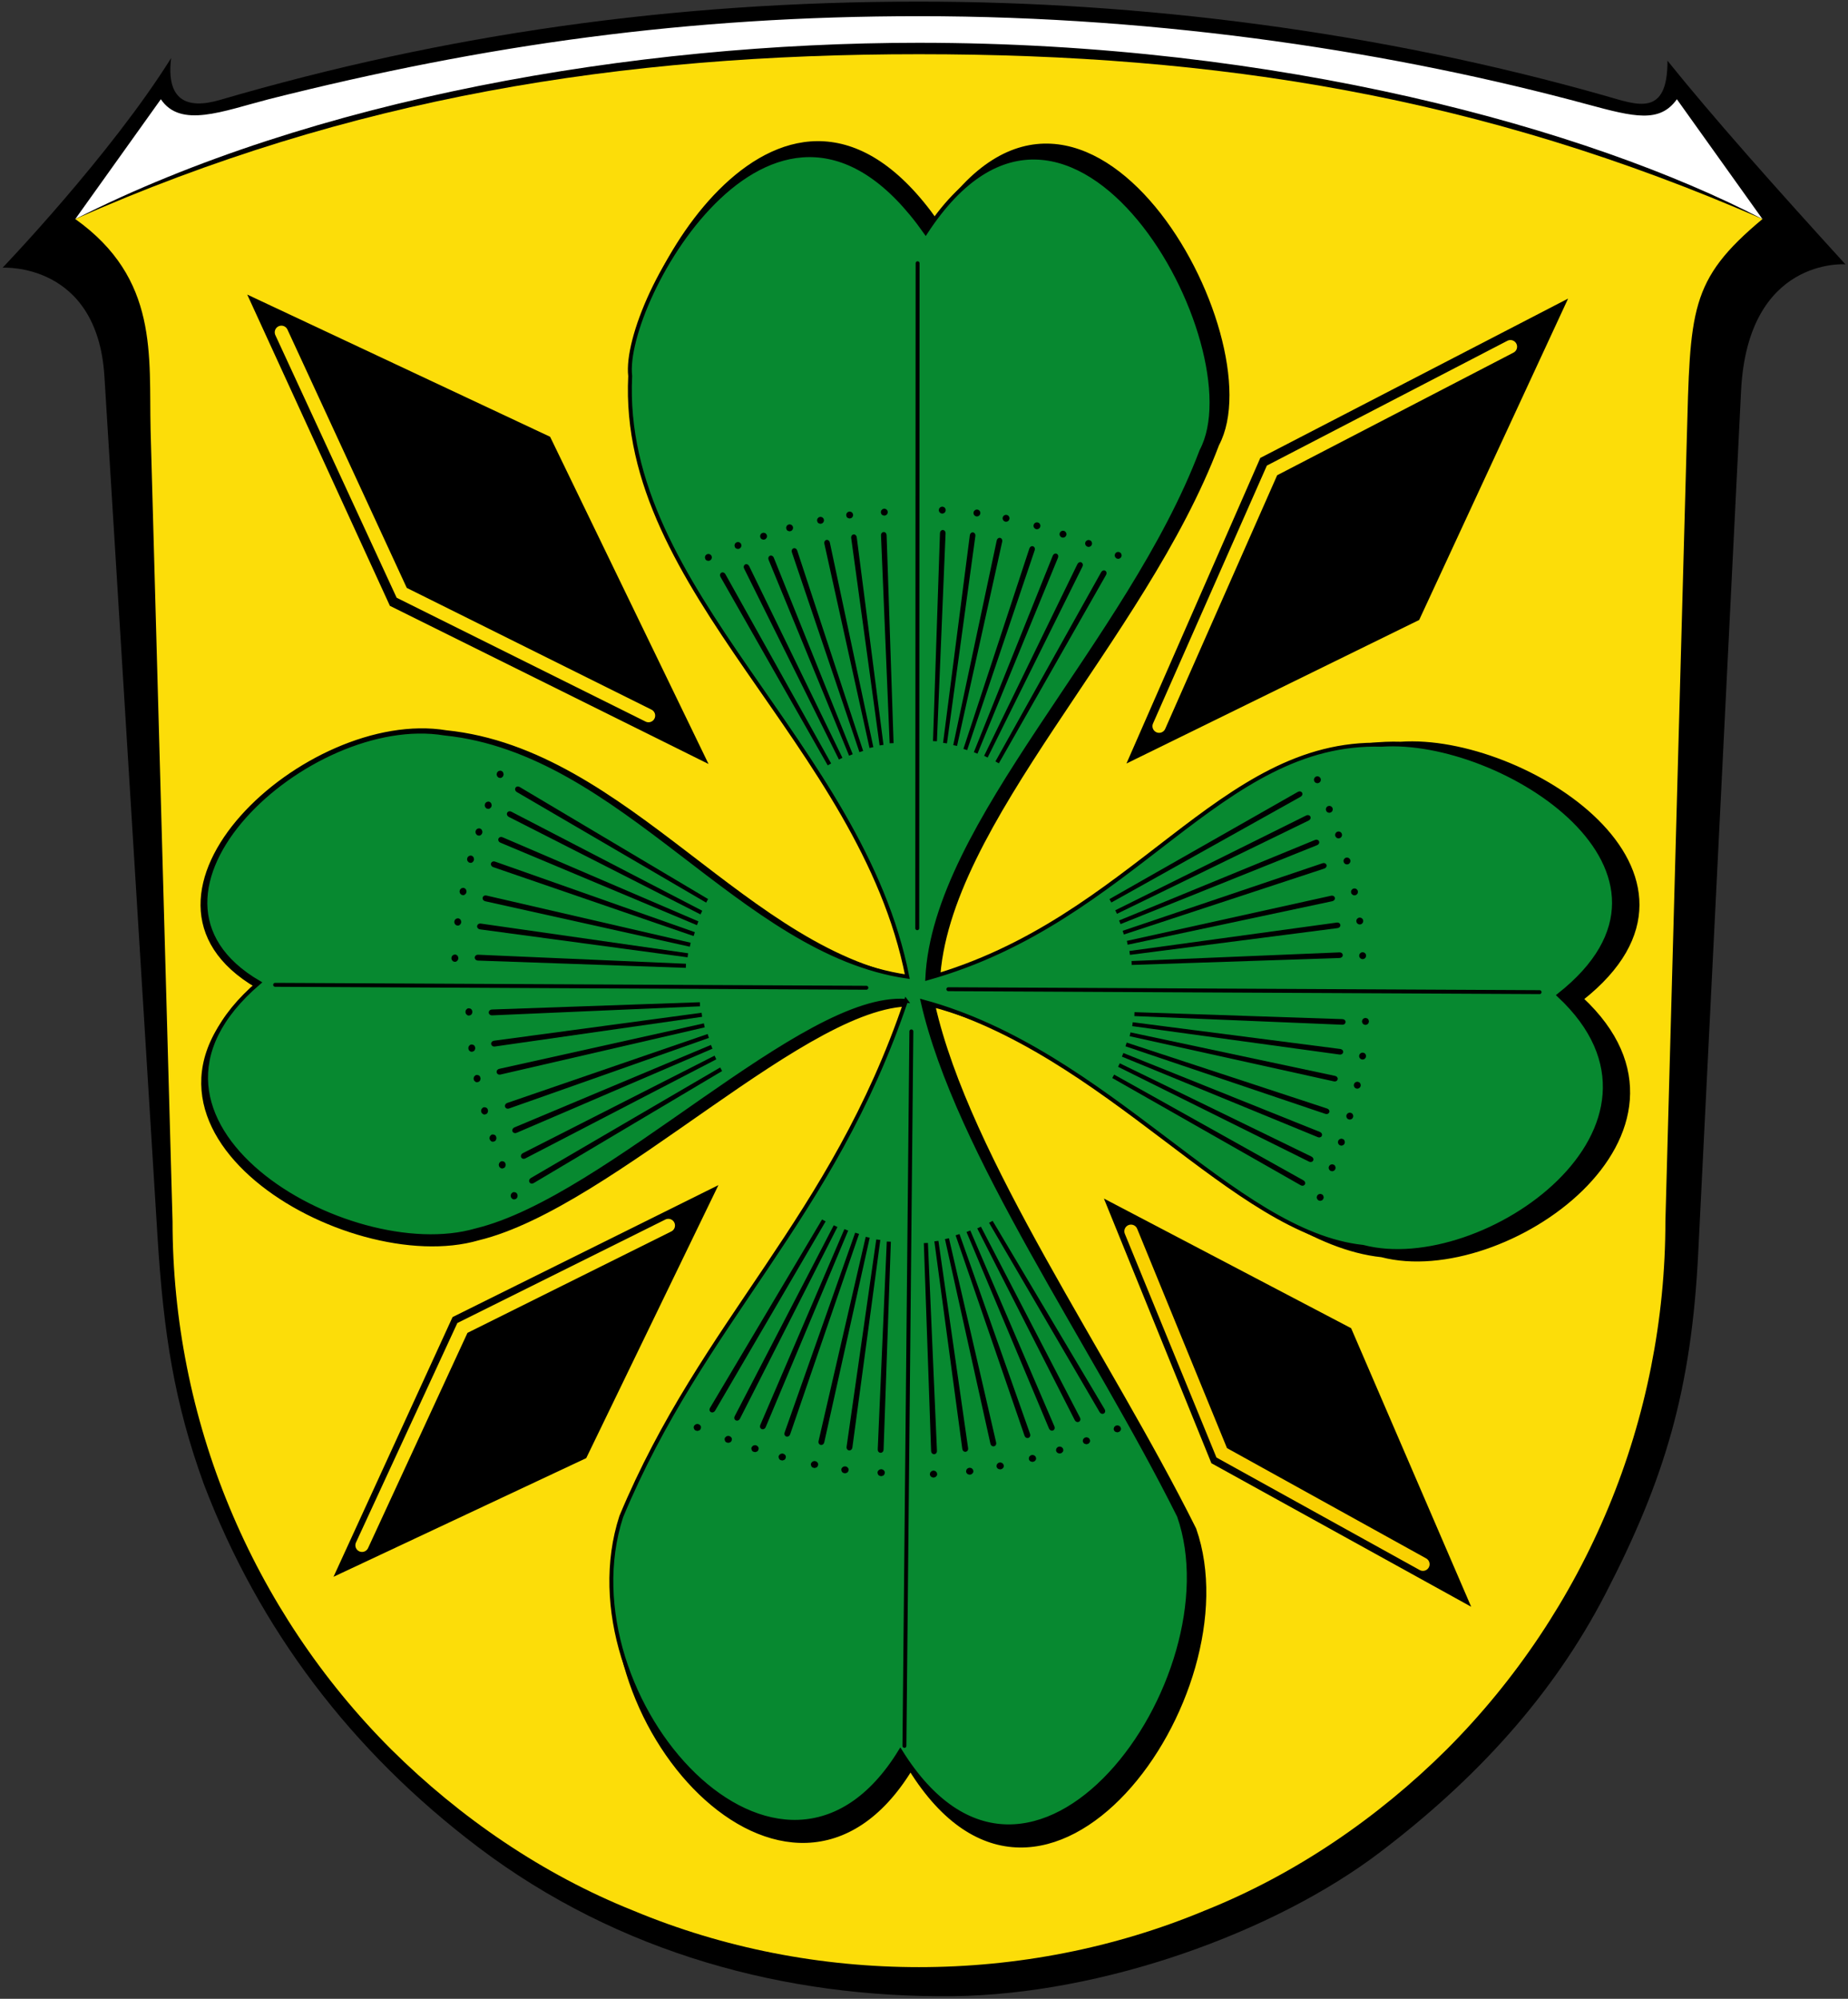 <?xml version="1.0" encoding="UTF-8" standalone="no"?>
<svg
   version="1.1"
   viewBox="0 0 1080 1168"
   id="svg8"
   sodipodi:docname="Wappen_Niederdieten.svg"
   inkscape:version="1.1.1 (3bf5ae0d25, 2021-09-20)"
   xmlns:inkscape="http://www.inkscape.org/namespaces/inkscape"
   xmlns:sodipodi="http://sodipodi.sourceforge.net/DTD/sodipodi-0.dtd"
   xmlns:xlink="http://www.w3.org/1999/xlink"
   xmlns="http://www.w3.org/2000/svg"
   xmlns:svg="http://www.w3.org/2000/svg">
  <rect x="0" y="0" width="1080" height="1168" fill="#333333" stroke="none"/>
  <defs
     id="defs12">
    <linearGradient
       id="linearGradient3980">
      <stop
         id="stop3982"
         style="stop-color:#f9d100;stop-opacity:1"
         offset="0" />
      <stop
         id="stop3988"
         style="stop-color:#f9d100;stop-opacity:1"
         offset="0.5" />
      <stop
         id="stop3984"
         style="stop-color:#f9d100;stop-opacity:0"
         offset="1" />
    </linearGradient>
    <linearGradient
       id="linearGradient3770">
      <stop
         id="stop3772"
         style="stop-color:#ffffff;stop-opacity:1"
         offset="0" />
      <stop
         id="stop3780"
         style="stop-color:#ffffff;stop-opacity:1"
         offset="0.502" />
      <stop
         id="stop3774"
         style="stop-color:#ffffff;stop-opacity:0"
         offset="1" />
    </linearGradient>
    <linearGradient
       id="linearGradient5353">
      <stop
         id="stop5355"
         style="stop-color:#f9d100;stop-opacity:1"
         offset="0" />
      <stop
         id="stop5357"
         style="stop-color:#f9d100;stop-opacity:0"
         offset="1" />
    </linearGradient>
    <radialGradient
       cx="-941.504"
       cy="516.538"
       r="209.292"
       fx="-941.504"
       fy="516.538"
       id="radialGradient5359"
       xlink:href="#linearGradient5353"
       gradientUnits="userSpaceOnUse"
       gradientTransform="matrix(0.42,-8.891,9.917,0.464,-4258.93,-7979.38)" />
    <radialGradient
       cx="-941.504"
       cy="516.538"
       r="209.292"
       fx="-941.504"
       fy="516.538"
       id="radialGradient2893"
       xlink:href="#linearGradient5353"
       gradientUnits="userSpaceOnUse"
       gradientTransform="matrix(0.462,-9.462,10.927,0.494,-4923.85,-8781.59)" />
    <radialGradient
       cx="-941.504"
       cy="516.538"
       r="209.292"
       fx="-941.504"
       fy="516.538"
       id="radialGradient3442"
       xlink:href="#linearGradient5353"
       gradientUnits="userSpaceOnUse"
       gradientTransform="matrix(0.374,-7.595,8.848,0.397,-3880.78,-7030.1)" />
    <radialGradient
       cx="-941.504"
       cy="516.538"
       r="209.292"
       fx="-941.504"
       fy="516.538"
       id="radialGradient2822"
       xlink:href="#linearGradient5353"
       gradientUnits="userSpaceOnUse"
       gradientTransform="matrix(0.371,-7.595,8.771,0.397,-4730.55,-7040.28)" />
    <radialGradient
       cx="-941.504"
       cy="516.538"
       r="209.292"
       fx="-941.504"
       fy="516.538"
       id="radialGradient2820"
       xlink:href="#linearGradient5353"
       gradientUnits="userSpaceOnUse"
       gradientTransform="matrix(0.42,-8.891,9.917,0.464,-4258.93,-7979.38)" />
    <linearGradient
       id="linearGradient2814">
      <stop
         id="stop2816"
         style="stop-color:#ffffff;stop-opacity:1"
         offset="0" />
      <stop
         id="stop2818"
         style="stop-color:#f9d100;stop-opacity:0"
         offset="1" />
    </linearGradient>
    <linearGradient
       id="linearGradient3448">
      <stop
         id="stop3450"
         style="stop-color:#f9d100;stop-opacity:0"
         offset="0" />
      <stop
         id="stop3452"
         style="stop-color:#f9d100;stop-opacity:0"
         offset="1" />
    </linearGradient>
    <radialGradient
       cx="-941.504"
       cy="516.538"
       r="209.292"
       fx="-941.504"
       fy="516.538"
       id="radialGradient3022"
       xlink:href="#linearGradient5353"
       gradientUnits="userSpaceOnUse"
       gradientTransform="matrix(0.374,-7.595,8.848,0.397,-3880.78,-7030.1)" />
    <radialGradient
       cx="-941.504"
       cy="516.538"
       r="209.292"
       fx="-941.504"
       fy="516.538"
       id="radialGradient3977"
       xlink:href="#linearGradient5353"
       gradientUnits="userSpaceOnUse"
       gradientTransform="matrix(0.376,-7.704,8.896,0.402,-3870.8,-7107.54)" />
    <radialGradient
       cx="263.015"
       cy="254.599"
       r="203.22"
       fx="263.015"
       fy="254.599"
       id="radialGradient3778"
       xlink:href="#linearGradient3770"
       gradientUnits="userSpaceOnUse"
       gradientTransform="matrix(1.552,1.804,-1.391,1.197,379.733,-487.208)" />
    <linearGradient
       x1="-645.17"
       y1="187.54"
       x2="-343.188"
       y2="141.644"
       id="linearGradient4044"
       xlink:href="#linearGradient3980"
       gradientUnits="userSpaceOnUse"
       gradientTransform="translate(-220.872,-28.685)" />
    <clipPath
       id="clipPath2438">
      <path
         d="M -0.138,841.445 L 595.138,841.445 L 595.138,-0.445 L -0.138,-0.445 L -0.138,841.445 z"
         id="path2440" />
    </clipPath>
    <clipPath
       id="clipPath2444">
      <path
         d="M 0.03,841.95 L 595.29,841.95 L 595.29,0.03 L 0.03,0.03 L 0.03,841.95 z"
         id="path2446" />
    </clipPath>
    <clipPath
       id="clipPath3474">
      <path
         d="M -0.138,841.445 L 595.138,841.445 L 595.138,-0.445 L -0.138,-0.445 L -0.138,841.445 z"
         id="path3476" />
    </clipPath>
    <clipPath
       id="clipPath3480">
      <path
         d="M 0.03,841.95 L 595.29,841.95 L 595.29,0.03 L 0.03,0.03 L 0.03,841.95 z"
         id="path3482" />
    </clipPath>
    <style
       type="text/css"
       id="style13" />
    <clipPath
       id="clippath">
      <path
         d="M 360,4140 C 360,5929.403 1810.597,7380 3600,7380 C 5389.403,7380 6840,5929.403 6840,4140 L 6840,270 L 360,270 L 360,4140 z"
         id="path11" />
    </clipPath>
    <path
       id="B"
       d="M134.41 285.663c12.742 8.653 24.726 31.478 24.373 44.048" />
    <path
       id="C"
       d="M325.107 288.329c-12.742 8.653-24.726 31.478-24.373 44.048" />
  </defs>
  <sodipodi:namedview
     id="namedview10"
     pagecolor="#ffffff"
     bordercolor="#666666"
     borderopacity="1.0"
     inkscape:pageshadow="2"
     inkscape:pageopacity="0.0"
     inkscape:pagecheckerboard="0"
     showgrid="false"
     inkscape:zoom="0.71232876"
     inkscape:cx="378.33654"
     inkscape:cy="548.20193"
     inkscape:window-width="1920"
     inkscape:window-height="1017"
     inkscape:window-x="-8"
     inkscape:window-y="-8"
     inkscape:window-maximized="1"
     inkscape:current-layer="g644" />
  <path
     d="m974.5 35.47c26.21 32.62 62.79 73.78 104 119 0 0-57.1-4.47-61 74l-25 503c-3.97 81.4-19.86 133.3-54.19 199.8-30.81 59.7-76 108.7-131.8 151.1-61.52 46.8-162.4 83.23-250 84.11-96.99.97-194.6-24.74-277-87.03-74-56-128.1-127.2-160.5-212.5-17-47-23.42-87-27-145l-30.98-502c-4.13-66.98-59.52-63.51-59.52-63.51s62.99-65.68 98.5-122.5c-3 24.52 9 30.17 28.5 24.47 131.5-38.47 264.5-57.47 408.5-57.47 129 0 268 17.21 401 55 18.55 5.27 36.65 13 36.49-20.53z"
     id="path2" />
  <path
     d="m94 58c11.51 17.09 36 7 63 0 126.9-32 245-48.54 380-48.54 144 0 280 21.54 390.9 51.58 27.26 7.385 42.1 10.96 52.1-3.04l50 70c-102-53-283-103-493-103-167-.02-355 33-493 103z"
     fill="#fff"
     id="path4" />
  <path
     d="m88 251 12.84 462.8c0 57.09 11.32 114.2 33.26 167 21.84 52.69 54.09 101.1 94.56 141.5 40.37 40.07 88.75 73.12 141.4 94.16 52.79 22.04 109.9 33.05 167 33.05s114.2-11.02 167-33.05c52.69-21.03 101.1-54.09 141.4-94.16 40.47-40.47 72.72-88.85 94.56-141.5 21.94-52.79 33.26-109.9 33.26-167l12.47-456c2.1-76.85 1.25-93.85 44.25-129.8-164.2-71.71-318.4-96.32-493-96.32s-332.8 25.37-493 96.32c49 34.95 42.96 79.76 44 123z"
     fill="#fff"
     id="path6"
     style="fill:#fcdd09" />
  <style
     id="style182"><![CDATA[.B{stroke:#1b1a1c}.C{stroke-width:1.75}.D{stroke-linecap:round}.E{fill:none}.F{fill-rule:evenodd}.G{stroke-width:2}.H{fill:#1b1a1c}.I{fill:#d8201f}]]></style>
  <g
     id="g800"
     transform="matrix(2.413,0,0,2.413,-20.306,-2.886)">
    <path
       d="m 230.32,244.485 c -18.249,53.983 -50.007,78.731 -70.241,127.211 -14.609,44.928 39.624,105.659 68.853,57.861 32.319,52.09 82.825,-17.792 68.736,-58.014 -21.111,-42.318 -54.766,-89.545 -63.24,-126.918 45.814,12.353 76.522,57.152 108.639,60.55 29.678,7.761 83.048,-29.779 48.332,-62.077 38.525,-30.291 -14.005,-63.865 -43.741,-61.793 -40.058,-1.173 -60.965,43.356 -112.082,57.627 1.8,-38.329 49.784,-82.849 67.632,-130.119 C 316.931,83.075 271.138,-0.189 235.18,54.941 198.511,2.783 160.117,72.131 162.278,90.35 c -2.661,53.139 57.008,90.618 68.37,148.157 -41.173,-5.934 -70.042,-55.485 -114.194,-59.98 -33.587,-5.54 -82.858,39.826 -45.765,61.464 -40.047,34.164 21.892,70.33 53.556,61.099 32.712,-7.915 80.678,-58.507 106.075,-56.604 z"
       fill-rule="evenodd"
       stroke="#000000"
       stroke-width="0.967"
       id="path356" />
    <g
       transform="matrix(0.949,0,0,0.949,1007.811,47.964)"
       id="g644">
      <path
         d="m -821.888,206.123 c -18.878,55.842 -51.729,81.443 -72.66,131.592 -15.112,46.475 40.989,109.298 71.224,59.854 33.432,53.884 85.677,-18.405 71.103,-60.012 -21.838,-43.776 -56.652,-92.629 -65.418,-131.289 47.392,12.778 79.158,59.12 112.38,62.635 30.7,8.028 85.908,-30.804 49.996,-64.215 39.851,-31.335 -14.487,-66.064 -45.247,-63.921 -41.438,-1.213 -63.065,44.849 -115.942,59.612 1.862,-39.649 51.498,-85.703 69.961,-134.6 14.197,-26.623 -33.172,-112.755 -70.369,-55.726 -37.932,-53.955 -77.648,17.782 -75.412,36.629 -2.752,54.969 58.971,93.739 70.725,153.259 -42.591,-6.139 -72.454,-57.396 -118.127,-62.046 -34.744,-5.731 -85.712,41.197 -47.342,63.581 -41.426,35.341 22.646,72.752 55.401,63.203 33.838,-8.188 83.456,-60.521 109.728,-58.553 z"
         fill="#00a43f"
         fill-rule="evenodd"
         stroke="#000000"
         id="path358"
         style="fill:#078930" />
      <path
         d="m -966.963,352.058 29.737,-64.87 66.379,-32.945 -33.02,68.191 z"
         fill-rule="evenodd"
         stroke="#000000"
         id="path360" />
      <path
         d="m -960.712,345.052 25.618,-55.461 52.556,-26.146"
         fill="none"
         stroke="#f9d100"
         stroke-linecap="round"
         stroke-width="3.4"
         id="path362"
         style="fill:none;stroke:#fcdd09;stroke-opacity:1" />
      <g
         transform="matrix(0.999,0.044,0.044,-0.999,-382.743,628.812)"
         id="g368">
        <path
           d="m -403.625,353.761 29.737,-64.87 66.379,-32.945 -33.02,68.191 z"
           fill-rule="evenodd"
           stroke="#000000"
           id="path364" />
        <path
           d="m -397.374,346.755 25.618,-55.461 52.556,-26.146"
           fill="none"
           stroke="#f9d100"
           stroke-linecap="round"
           stroke-width="3.4"
           id="path366" />
      </g>
      <path
         d="m -988.781,27.126 35.642,77.75 79.559,39.486 -39.576,-81.731 z"
         fill-rule="evenodd"
         stroke="#000000"
         stroke-width="1.199"
         id="path370" />
      <path
         d="m -981.289,35.522 30.704,66.473 62.991,31.337"
         fill="none"
         stroke="#f9d100"
         stroke-linecap="round"
         stroke-width="3.4"
         id="path372"
         style="fill:none;stroke:#fcdd09;stroke-opacity:1" />
      <path
         d="m -764.446,144.332 33.436,-76.333 76.853,-39.783 -37.203,80.276 z"
         fill-rule="evenodd"
         stroke="#000000"
         stroke-width="1.168"
         id="path374" />
      <path
         d="m -757.286,136.028 28.812,-65.266 60.847,-31.57"
         fill="none"
         stroke="#f9d100"
         stroke-linecap="round"
         stroke-width="3.4"
         id="path376"
         style="stroke:#fcdd09;stroke-opacity:1" />
      <g
         stroke="#000000"
         id="g642">
        <path
           d="m -811.079,203.15 150.892,0.747"
           fill="none"
           stroke-linecap="round"
           stroke-linejoin="round"
           stroke-miterlimit="3.4"
           id="path378" />
        <path
           d="m -982.886,202.03 150.892,0.747"
           fill="none"
           stroke-linecap="round"
           stroke-linejoin="round"
           stroke-miterlimit="3.4"
           id="path380" />
        <path
           d="m -818.922,17.897 -0.091,169.688"
           fill="none"
           stroke-linecap="round"
           stroke-linejoin="round"
           stroke-miterlimit="3.4"
           id="path382" />
        <path
           d="m -822.284,396.247 1.77,-182.334"
           fill="none"
           stroke-linecap="round"
           stroke-linejoin="round"
           stroke-miterlimit="3.4"
           id="path384" />
        <g
           transform="translate(-495.102,-64.353)"
           id="g416">
          <g
             fill-rule="evenodd"
             id="g400">
            <path
               d="m -317.186,151.18 c 0.033,-0.464 -0.41,-0.526 -0.429,-0.013 l -1.777,53.039 z"
               id="path386" />
            <path
               d="m -309.576,151.807 c 0.073,-0.46 -0.363,-0.559 -0.426,-0.05 l -6.821,52.944 z"
               id="path388" />
            <path
               d="m -302.723,153.215 c 0.108,-0.453 -0.318,-0.586 -0.421,-0.083 l -11.097,52.185 z"
               id="path390" />
            <path
               d="m -294.422,155.352 c 0.155,-0.439 -0.255,-0.616 -0.41,-0.127 l -16.821,51.109 z"
               id="path392" />
            <path
               d="m -276.17,161.548 c 0.235,-0.402 -0.134,-0.653 -0.379,-0.202 l -26.974,48.272 z"
               id="path394" />
            <path
               d="m -288.471,157.242 c 0.183,-0.428 -0.215,-0.631 -0.401,-0.153 l -20.132,50.123 z"
               id="path396" />
            <path
               d="m -282.21,159.452 c 0.215,-0.413 -0.167,-0.646 -0.389,-0.182 l -23.794,48.891 z"
               id="path398" />
          </g>
          <path
             d="m -317.133,145.248 c 6.1e-4,0.141 -0.074,0.272 -0.197,0.343 -0.122,0.071 -0.273,0.071 -0.395,0 -0.122,-0.071 -0.197,-0.202 -0.197,-0.343 -6.1e-4,-0.141 0.074,-0.272 0.197,-0.343 0.122,-0.071 0.273,-0.071 0.395,0 0.122,0.071 0.197,0.202 0.197,0.343 z"
             opacity="0.99"
             stroke-linecap="round"
             stroke-linejoin="round"
             stroke-miterlimit="3.4"
             id="path402" />
          <path
             d="m -317.133,145.248 c 6.1e-4,0.141 -0.074,0.272 -0.197,0.343 -0.122,0.071 -0.273,0.071 -0.395,0 -0.122,-0.071 -0.197,-0.202 -0.197,-0.343 -6.1e-4,-0.141 0.074,-0.272 0.197,-0.343 0.122,-0.071 0.273,-0.071 0.395,0 0.122,0.071 0.197,0.202 0.197,0.343 z"
             opacity="0.99"
             stroke-linecap="round"
             stroke-linejoin="round"
             stroke-miterlimit="3.4"
             transform="translate(37.346,8.506)"
             id="path404" />
          <path
             d="m -317.133,145.248 c 6.1e-4,0.141 -0.074,0.272 -0.197,0.343 -0.122,0.071 -0.273,0.071 -0.395,0 -0.122,-0.071 -0.197,-0.202 -0.197,-0.343 -6.1e-4,-0.141 0.074,-0.272 0.197,-0.343 0.122,-0.071 0.273,-0.071 0.395,0 0.122,0.071 0.197,0.202 0.197,0.343 z"
             opacity="0.99"
             stroke-linecap="round"
             stroke-linejoin="round"
             stroke-miterlimit="3.4"
             transform="translate(30.812,6.14)"
             id="path406" />
          <path
             d="m -317.133,145.248 c 6.1e-4,0.141 -0.074,0.272 -0.197,0.343 -0.122,0.071 -0.273,0.071 -0.395,0 -0.122,-0.071 -0.197,-0.202 -0.197,-0.343 -6.1e-4,-0.141 0.074,-0.272 0.197,-0.343 0.122,-0.071 0.273,-0.071 0.395,0 0.122,0.071 0.197,0.202 0.197,0.343 z"
             opacity="0.99"
             stroke-linecap="round"
             stroke-linejoin="round"
             stroke-miterlimit="3.4"
             transform="translate(24.165,3.999)"
             id="path408" />
          <path
             d="m -317.133,145.248 c 6.1e-4,0.141 -0.074,0.272 -0.197,0.343 -0.122,0.071 -0.273,0.071 -0.395,0 -0.122,-0.071 -0.197,-0.202 -0.197,-0.343 -6.1e-4,-0.141 0.074,-0.272 0.197,-0.343 0.122,-0.071 0.273,-0.071 0.395,0 0.122,0.071 0.197,0.202 0.197,0.343 z"
             opacity="0.99"
             stroke-linecap="round"
             stroke-linejoin="round"
             stroke-miterlimit="3.4"
             transform="translate(16.279,2.084)"
             id="path410" />
          <path
             d="m -317.133,145.248 c 6.1e-4,0.141 -0.074,0.272 -0.197,0.343 -0.122,0.071 -0.273,0.071 -0.395,0 -0.122,-0.071 -0.197,-0.202 -0.197,-0.343 -6.1e-4,-0.141 0.074,-0.272 0.197,-0.343 0.122,-0.071 0.273,-0.071 0.395,0 0.122,0.071 0.197,0.202 0.197,0.343 z"
             opacity="0.99"
             stroke-linecap="round"
             stroke-linejoin="round"
             stroke-miterlimit="3.4"
             transform="translate(8.844,0.732)"
             id="path412" />
          <path
             d="m -317.133,145.248 c 6.1e-4,0.141 -0.074,0.272 -0.197,0.343 -0.122,0.071 -0.273,0.071 -0.395,0 -0.122,-0.071 -0.197,-0.202 -0.197,-0.343 -6.1e-4,-0.141 0.074,-0.272 0.197,-0.343 0.122,-0.071 0.273,-0.071 0.395,0 0.122,0.071 0.197,0.202 0.197,0.343 z"
             opacity="0.99"
             stroke-linecap="round"
             stroke-linejoin="round"
             stroke-miterlimit="3.4"
             transform="translate(44.894,11.547)"
             id="path414" />
        </g>
        <g
           transform="matrix(-1,0,0,1,-889.982,-67.22)"
           id="g448">
          <g
             fill-rule="evenodd"
             id="g432">
            <path
               d="m -62.221,154.564 c 0.033,-0.464 -0.41,-0.526 -0.429,-0.013 l -1.777,53.039 z"
               id="path418" />
            <path
               d="m -54.61,155.191 c 0.073,-0.46 -0.363,-0.559 -0.426,-0.05 l -6.821,52.944 z"
               id="path420" />
            <path
               d="m -47.758,156.599 c 0.108,-0.453 -0.318,-0.586 -0.421,-0.083 l -11.097,52.185 z"
               id="path422" />
            <path
               d="m -39.457,158.736 c 0.155,-0.439 -0.255,-0.616 -0.41,-0.127 l -16.821,51.109 z"
               id="path424" />
            <path
               d="m -21.204,164.932 c 0.235,-0.402 -0.134,-0.653 -0.379,-0.202 l -26.974,48.272 z"
               id="path426" />
            <path
               d="m -33.505,160.625 c 0.183,-0.428 -0.215,-0.631 -0.401,-0.153 l -20.132,50.123 z"
               id="path428" />
            <path
               d="m -27.245,162.835 c 0.215,-0.413 -0.167,-0.646 -0.389,-0.182 l -23.794,48.891 z"
               id="path430" />
          </g>
          <path
             d="m -317.133,145.248 c 6.1e-4,0.141 -0.074,0.272 -0.197,0.343 -0.122,0.071 -0.273,0.071 -0.395,0 -0.122,-0.071 -0.197,-0.202 -0.197,-0.343 -6.1e-4,-0.141 0.074,-0.272 0.197,-0.343 0.122,-0.071 0.273,-0.071 0.395,0 0.122,0.071 0.197,0.202 0.197,0.343 z"
             opacity="0.99"
             stroke-linecap="round"
             stroke-linejoin="round"
             stroke-miterlimit="3.4"
             transform="translate(254.966,3.383)"
             id="path434" />
          <path
             d="m -317.133,145.248 c 6.1e-4,0.141 -0.074,0.272 -0.197,0.343 -0.122,0.071 -0.273,0.071 -0.395,0 -0.122,-0.071 -0.197,-0.202 -0.197,-0.343 -6.1e-4,-0.141 0.074,-0.272 0.197,-0.343 0.122,-0.071 0.273,-0.071 0.395,0 0.122,0.071 0.197,0.202 0.197,0.343 z"
             opacity="0.99"
             stroke-linecap="round"
             stroke-linejoin="round"
             stroke-miterlimit="3.4"
             transform="translate(292.312,11.889)"
             id="path436" />
          <path
             d="m -317.133,145.248 c 6.1e-4,0.141 -0.074,0.272 -0.197,0.343 -0.122,0.071 -0.273,0.071 -0.395,0 -0.122,-0.071 -0.197,-0.202 -0.197,-0.343 -6.1e-4,-0.141 0.074,-0.272 0.197,-0.343 0.122,-0.071 0.273,-0.071 0.395,0 0.122,0.071 0.197,0.202 0.197,0.343 z"
             opacity="0.99"
             stroke-linecap="round"
             stroke-linejoin="round"
             stroke-miterlimit="3.4"
             transform="translate(285.778,9.523)"
             id="path438" />
          <path
             d="m -317.133,145.248 c 6.1e-4,0.141 -0.074,0.272 -0.197,0.343 -0.122,0.071 -0.273,0.071 -0.395,0 -0.122,-0.071 -0.197,-0.202 -0.197,-0.343 -6.1e-4,-0.141 0.074,-0.272 0.197,-0.343 0.122,-0.071 0.273,-0.071 0.395,0 0.122,0.071 0.197,0.202 0.197,0.343 z"
             opacity="0.99"
             stroke-linecap="round"
             stroke-linejoin="round"
             stroke-miterlimit="3.4"
             transform="translate(279.131,7.383)"
             id="path440" />
          <path
             d="m -317.133,145.248 c 6.1e-4,0.141 -0.074,0.272 -0.197,0.343 -0.122,0.071 -0.273,0.071 -0.395,0 -0.122,-0.071 -0.197,-0.202 -0.197,-0.343 -6.1e-4,-0.141 0.074,-0.272 0.197,-0.343 0.122,-0.071 0.273,-0.071 0.395,0 0.122,0.071 0.197,0.202 0.197,0.343 z"
             opacity="0.99"
             stroke-linecap="round"
             stroke-linejoin="round"
             stroke-miterlimit="3.4"
             transform="translate(271.245,5.468)"
             id="path442" />
          <path
             d="m -317.133,145.248 c 6.1e-4,0.141 -0.074,0.272 -0.197,0.343 -0.122,0.071 -0.273,0.071 -0.395,0 -0.122,-0.071 -0.197,-0.202 -0.197,-0.343 -6.1e-4,-0.141 0.074,-0.272 0.197,-0.343 0.122,-0.071 0.273,-0.071 0.395,0 0.122,0.071 0.197,0.202 0.197,0.343 z"
             opacity="0.99"
             stroke-linecap="round"
             stroke-linejoin="round"
             stroke-miterlimit="3.4"
             transform="translate(263.809,4.116)"
             id="path444" />
          <path
             d="m -317.133,145.248 c 6.1e-4,0.141 -0.074,0.272 -0.197,0.343 -0.122,0.071 -0.273,0.071 -0.395,0 -0.122,-0.071 -0.197,-0.202 -0.197,-0.343 -6.1e-4,-0.141 0.074,-0.272 0.197,-0.343 0.122,-0.071 0.273,-0.071 0.395,0 0.122,0.071 0.197,0.202 0.197,0.343 z"
             opacity="0.99"
             stroke-linecap="round"
             stroke-linejoin="round"
             stroke-miterlimit="3.4"
             transform="translate(299.86,14.931)"
             id="path446" />
        </g>
        <g
           transform="matrix(0,-1,-1,0,-514.431,123.433)"
           id="g480">
          <g
             fill-rule="evenodd"
             id="g464">
            <path
               d="m -70.82,196.847 c 0.033,-0.464 -0.41,-0.526 -0.429,-0.013 l -1.777,53.039 z"
               id="path450" />
            <path
               d="m -63.21,197.474 c 0.073,-0.46 -0.363,-0.559 -0.426,-0.05 l -6.821,52.944 z"
               id="path452" />
            <path
               d="m -56.358,198.882 c 0.108,-0.453 -0.318,-0.586 -0.421,-0.083 l -11.097,52.185 z"
               id="path454" />
            <path
               d="m -48.057,201.019 c 0.155,-0.439 -0.255,-0.616 -0.41,-0.127 l -16.821,51.109 z"
               id="path456" />
            <path
               d="m -29.804,207.215 c 0.235,-0.402 -0.134,-0.653 -0.379,-0.202 l -26.974,48.272 z"
               id="path458" />
            <path
               d="m -42.105,202.908 c 0.183,-0.428 -0.215,-0.631 -0.401,-0.153 l -20.132,50.123 z"
               id="path460" />
            <path
               d="m -35.845,205.118 c 0.215,-0.413 -0.167,-0.646 -0.389,-0.182 l -23.794,48.891 z"
               id="path462" />
          </g>
          <path
             d="m -317.133,145.248 c 6.1e-4,0.141 -0.074,0.272 -0.197,0.343 -0.122,0.071 -0.273,0.071 -0.395,0 -0.122,-0.071 -0.197,-0.202 -0.197,-0.343 -6.1e-4,-0.141 0.074,-0.272 0.197,-0.343 0.122,-0.071 0.273,-0.071 0.395,0 0.122,0.071 0.197,0.202 0.197,0.343 z"
             opacity="0.99"
             stroke-linecap="round"
             stroke-linejoin="round"
             stroke-miterlimit="3.4"
             transform="translate(246.366,45.666)"
             id="path466" />
          <path
             d="m -317.133,145.248 c 6.1e-4,0.141 -0.074,0.272 -0.197,0.343 -0.122,0.071 -0.273,0.071 -0.395,0 -0.122,-0.071 -0.197,-0.202 -0.197,-0.343 -6.1e-4,-0.141 0.074,-0.272 0.197,-0.343 0.122,-0.071 0.273,-0.071 0.395,0 0.122,0.071 0.197,0.202 0.197,0.343 z"
             opacity="0.99"
             stroke-linecap="round"
             stroke-linejoin="round"
             stroke-miterlimit="3.4"
             transform="translate(283.712,54.172)"
             id="path468" />
          <path
             d="m -317.133,145.248 c 6.1e-4,0.141 -0.074,0.272 -0.197,0.343 -0.122,0.071 -0.273,0.071 -0.395,0 -0.122,-0.071 -0.197,-0.202 -0.197,-0.343 -6.1e-4,-0.141 0.074,-0.272 0.197,-0.343 0.122,-0.071 0.273,-0.071 0.395,0 0.122,0.071 0.197,0.202 0.197,0.343 z"
             opacity="0.99"
             stroke-linecap="round"
             stroke-linejoin="round"
             stroke-miterlimit="3.4"
             transform="translate(277.178,51.806)"
             id="path470" />
          <path
             d="m -317.133,145.248 c 6.1e-4,0.141 -0.074,0.272 -0.197,0.343 -0.122,0.071 -0.273,0.071 -0.395,0 -0.122,-0.071 -0.197,-0.202 -0.197,-0.343 -6.1e-4,-0.141 0.074,-0.272 0.197,-0.343 0.122,-0.071 0.273,-0.071 0.395,0 0.122,0.071 0.197,0.202 0.197,0.343 z"
             opacity="0.99"
             stroke-linecap="round"
             stroke-linejoin="round"
             stroke-miterlimit="3.4"
             transform="translate(270.531,49.666)"
             id="path472" />
          <path
             d="m -317.133,145.248 c 6.1e-4,0.141 -0.074,0.272 -0.197,0.343 -0.122,0.071 -0.273,0.071 -0.395,0 -0.122,-0.071 -0.197,-0.202 -0.197,-0.343 -6.1e-4,-0.141 0.074,-0.272 0.197,-0.343 0.122,-0.071 0.273,-0.071 0.395,0 0.122,0.071 0.197,0.202 0.197,0.343 z"
             opacity="0.99"
             stroke-linecap="round"
             stroke-linejoin="round"
             stroke-miterlimit="3.4"
             transform="translate(262.645,47.751)"
             id="path474" />
          <path
             d="m -317.133,145.248 c 6.1e-4,0.141 -0.074,0.272 -0.197,0.343 -0.122,0.071 -0.273,0.071 -0.395,0 -0.122,-0.071 -0.197,-0.202 -0.197,-0.343 -6.1e-4,-0.141 0.074,-0.272 0.197,-0.343 0.122,-0.071 0.273,-0.071 0.395,0 0.122,0.071 0.197,0.202 0.197,0.343 z"
             opacity="0.99"
             stroke-linecap="round"
             stroke-linejoin="round"
             stroke-miterlimit="3.4"
             transform="translate(255.21,46.399)"
             id="path476" />
          <path
             d="m -317.133,145.248 c 6.1e-4,0.141 -0.074,0.272 -0.197,0.343 -0.122,0.071 -0.273,0.071 -0.395,0 -0.122,-0.071 -0.197,-0.202 -0.197,-0.343 -6.1e-4,-0.141 0.074,-0.272 0.197,-0.343 0.122,-0.071 0.273,-0.071 0.395,0 0.122,0.071 0.197,0.202 0.197,0.343 z"
             opacity="0.99"
             stroke-linecap="round"
             stroke-linejoin="round"
             stroke-miterlimit="3.4"
             transform="translate(291.26,57.214)"
             id="path478" />
        </g>
        <g
           transform="matrix(0,-1.045,1,0,-1127.93,120.866)"
           id="g512">
          <g
             fill-rule="evenodd"
             id="g496">
            <path
               d="m -70.82,196.847 c 0.033,-0.464 -0.41,-0.526 -0.429,-0.013 l -1.777,53.039 z"
               id="path482" />
            <path
               d="m -63.21,197.474 c 0.073,-0.46 -0.363,-0.559 -0.426,-0.05 l -6.821,52.944 z"
               id="path484" />
            <path
               d="m -56.358,198.882 c 0.108,-0.453 -0.318,-0.586 -0.421,-0.083 l -11.097,52.185 z"
               id="path486" />
            <path
               d="m -48.057,201.019 c 0.155,-0.439 -0.255,-0.616 -0.41,-0.127 l -16.821,51.109 z"
               id="path488" />
            <path
               d="m -29.804,207.215 c 0.235,-0.402 -0.134,-0.653 -0.379,-0.202 l -26.974,48.272 z"
               id="path490" />
            <path
               d="m -42.105,202.908 c 0.183,-0.428 -0.215,-0.631 -0.401,-0.153 l -20.132,50.123 z"
               id="path492" />
            <path
               d="m -35.845,205.118 c 0.215,-0.413 -0.167,-0.646 -0.389,-0.182 l -23.794,48.891 z"
               id="path494" />
          </g>
          <path
             d="m -317.133,145.248 c 6.1e-4,0.141 -0.074,0.272 -0.197,0.343 -0.122,0.071 -0.273,0.071 -0.395,0 -0.122,-0.071 -0.197,-0.202 -0.197,-0.343 -6.1e-4,-0.141 0.074,-0.272 0.197,-0.343 0.122,-0.071 0.273,-0.071 0.395,0 0.122,0.071 0.197,0.202 0.197,0.343 z"
             opacity="0.99"
             stroke-linecap="round"
             stroke-linejoin="round"
             stroke-miterlimit="3.4"
             transform="translate(246.366,45.666)"
             id="path498" />
          <path
             d="m -317.133,145.248 c 6.1e-4,0.141 -0.074,0.272 -0.197,0.343 -0.122,0.071 -0.273,0.071 -0.395,0 -0.122,-0.071 -0.197,-0.202 -0.197,-0.343 -6.1e-4,-0.141 0.074,-0.272 0.197,-0.343 0.122,-0.071 0.273,-0.071 0.395,0 0.122,0.071 0.197,0.202 0.197,0.343 z"
             opacity="0.99"
             stroke-linecap="round"
             stroke-linejoin="round"
             stroke-miterlimit="3.4"
             transform="translate(283.712,54.172)"
             id="path500" />
          <path
             d="m -317.133,145.248 c 6.1e-4,0.141 -0.074,0.272 -0.197,0.343 -0.122,0.071 -0.273,0.071 -0.395,0 -0.122,-0.071 -0.197,-0.202 -0.197,-0.343 -6.1e-4,-0.141 0.074,-0.272 0.197,-0.343 0.122,-0.071 0.273,-0.071 0.395,0 0.122,0.071 0.197,0.202 0.197,0.343 z"
             opacity="0.99"
             stroke-linecap="round"
             stroke-linejoin="round"
             stroke-miterlimit="3.4"
             transform="translate(277.178,51.806)"
             id="path502" />
          <path
             d="m -317.133,145.248 c 6.1e-4,0.141 -0.074,0.272 -0.197,0.343 -0.122,0.071 -0.273,0.071 -0.395,0 -0.122,-0.071 -0.197,-0.202 -0.197,-0.343 -6.1e-4,-0.141 0.074,-0.272 0.197,-0.343 0.122,-0.071 0.273,-0.071 0.395,0 0.122,0.071 0.197,0.202 0.197,0.343 z"
             opacity="0.99"
             stroke-linecap="round"
             stroke-linejoin="round"
             stroke-miterlimit="3.4"
             transform="translate(270.531,49.666)"
             id="path504" />
          <path
             d="m -317.133,145.248 c 6.1e-4,0.141 -0.074,0.272 -0.197,0.343 -0.122,0.071 -0.273,0.071 -0.395,0 -0.122,-0.071 -0.197,-0.202 -0.197,-0.343 -6.1e-4,-0.141 0.074,-0.272 0.197,-0.343 0.122,-0.071 0.273,-0.071 0.395,0 0.122,0.071 0.197,0.202 0.197,0.343 z"
             opacity="0.99"
             stroke-linecap="round"
             stroke-linejoin="round"
             stroke-miterlimit="3.4"
             transform="translate(262.645,47.751)"
             id="path506" />
          <path
             d="m -317.133,145.248 c 6.1e-4,0.141 -0.074,0.272 -0.197,0.343 -0.122,0.071 -0.273,0.071 -0.395,0 -0.122,-0.071 -0.197,-0.202 -0.197,-0.343 -6.1e-4,-0.141 0.074,-0.272 0.197,-0.343 0.122,-0.071 0.273,-0.071 0.395,0 0.122,0.071 0.197,0.202 0.197,0.343 z"
             opacity="0.99"
             stroke-linecap="round"
             stroke-linejoin="round"
             stroke-miterlimit="3.4"
             transform="translate(255.21,46.399)"
             id="path508" />
          <path
             d="m -317.133,145.248 c 6.1e-4,0.141 -0.074,0.272 -0.197,0.343 -0.122,0.071 -0.273,0.071 -0.395,0 -0.122,-0.071 -0.197,-0.202 -0.197,-0.343 -6.1e-4,-0.141 0.074,-0.272 0.197,-0.343 0.122,-0.071 0.273,-0.071 0.395,0 0.122,0.071 0.197,0.202 0.197,0.343 z"
             opacity="0.99"
             stroke-linecap="round"
             stroke-linejoin="round"
             stroke-miterlimit="3.4"
             transform="translate(291.26,57.214)"
             id="path510" />
        </g>
        <g
           transform="rotate(90,-398.123,-115.591)"
           id="g544">
          <g
             fill-rule="evenodd"
             id="g528">
            <path
               d="m -70.82,196.847 c 0.033,-0.464 -0.41,-0.526 -0.429,-0.013 l -1.777,53.039 z"
               id="path514" />
            <path
               d="m -63.21,197.474 c 0.073,-0.46 -0.363,-0.559 -0.426,-0.05 l -6.821,52.944 z"
               id="path516" />
            <path
               d="m -56.358,198.882 c 0.108,-0.453 -0.318,-0.586 -0.421,-0.083 l -11.097,52.185 z"
               id="path518" />
            <path
               d="m -48.057,201.019 c 0.155,-0.439 -0.255,-0.616 -0.41,-0.127 l -16.821,51.109 z"
               id="path520" />
            <path
               d="m -29.804,207.215 c 0.235,-0.402 -0.134,-0.653 -0.379,-0.202 l -26.974,48.272 z"
               id="path522" />
            <path
               d="m -42.105,202.908 c 0.183,-0.428 -0.215,-0.631 -0.401,-0.153 l -20.132,50.123 z"
               id="path524" />
            <path
               d="m -35.845,205.118 c 0.215,-0.413 -0.167,-0.646 -0.389,-0.182 l -23.794,48.891 z"
               id="path526" />
          </g>
          <path
             d="m -317.133,145.248 c 6.1e-4,0.141 -0.074,0.272 -0.197,0.343 -0.122,0.071 -0.273,0.071 -0.395,0 -0.122,-0.071 -0.197,-0.202 -0.197,-0.343 -6.1e-4,-0.141 0.074,-0.272 0.197,-0.343 0.122,-0.071 0.273,-0.071 0.395,0 0.122,0.071 0.197,0.202 0.197,0.343 z"
             opacity="0.99"
             stroke-linecap="round"
             stroke-linejoin="round"
             stroke-miterlimit="3.4"
             transform="translate(246.366,45.666)"
             id="path530" />
          <path
             d="m -317.133,145.248 c 6.1e-4,0.141 -0.074,0.272 -0.197,0.343 -0.122,0.071 -0.273,0.071 -0.395,0 -0.122,-0.071 -0.197,-0.202 -0.197,-0.343 -6.1e-4,-0.141 0.074,-0.272 0.197,-0.343 0.122,-0.071 0.273,-0.071 0.395,0 0.122,0.071 0.197,0.202 0.197,0.343 z"
             opacity="0.99"
             stroke-linecap="round"
             stroke-linejoin="round"
             stroke-miterlimit="3.4"
             transform="translate(283.712,54.172)"
             id="path532" />
          <path
             d="m -317.133,145.248 c 6.1e-4,0.141 -0.074,0.272 -0.197,0.343 -0.122,0.071 -0.273,0.071 -0.395,0 -0.122,-0.071 -0.197,-0.202 -0.197,-0.343 -6.1e-4,-0.141 0.074,-0.272 0.197,-0.343 0.122,-0.071 0.273,-0.071 0.395,0 0.122,0.071 0.197,0.202 0.197,0.343 z"
             opacity="0.99"
             stroke-linecap="round"
             stroke-linejoin="round"
             stroke-miterlimit="3.4"
             transform="translate(277.178,51.806)"
             id="path534" />
          <path
             d="m -317.133,145.248 c 6.1e-4,0.141 -0.074,0.272 -0.197,0.343 -0.122,0.071 -0.273,0.071 -0.395,0 -0.122,-0.071 -0.197,-0.202 -0.197,-0.343 -6.1e-4,-0.141 0.074,-0.272 0.197,-0.343 0.122,-0.071 0.273,-0.071 0.395,0 0.122,0.071 0.197,0.202 0.197,0.343 z"
             opacity="0.99"
             stroke-linecap="round"
             stroke-linejoin="round"
             stroke-miterlimit="3.4"
             transform="translate(270.531,49.666)"
             id="path536" />
          <path
             d="m -317.133,145.248 c 6.1e-4,0.141 -0.074,0.272 -0.197,0.343 -0.122,0.071 -0.273,0.071 -0.395,0 -0.122,-0.071 -0.197,-0.202 -0.197,-0.343 -6.1e-4,-0.141 0.074,-0.272 0.197,-0.343 0.122,-0.071 0.273,-0.071 0.395,0 0.122,0.071 0.197,0.202 0.197,0.343 z"
             opacity="0.99"
             stroke-linecap="round"
             stroke-linejoin="round"
             stroke-miterlimit="3.4"
             transform="translate(262.645,47.751)"
             id="path538" />
          <path
             d="m -317.133,145.248 c 6.1e-4,0.141 -0.074,0.272 -0.197,0.343 -0.122,0.071 -0.273,0.071 -0.395,0 -0.122,-0.071 -0.197,-0.202 -0.197,-0.343 -6.1e-4,-0.141 0.074,-0.272 0.197,-0.343 0.122,-0.071 0.273,-0.071 0.395,0 0.122,0.071 0.197,0.202 0.197,0.343 z"
             opacity="0.99"
             stroke-linecap="round"
             stroke-linejoin="round"
             stroke-miterlimit="3.4"
             transform="translate(255.21,46.399)"
             id="path540" />
          <path
             d="m -317.133,145.248 c 6.1e-4,0.141 -0.074,0.272 -0.197,0.343 -0.122,0.071 -0.273,0.071 -0.395,0 -0.122,-0.071 -0.197,-0.202 -0.197,-0.343 -6.1e-4,-0.141 0.074,-0.272 0.197,-0.343 0.122,-0.071 0.273,-0.071 0.395,0 0.122,0.071 0.197,0.202 0.197,0.343 z"
             opacity="0.99"
             stroke-linecap="round"
             stroke-linejoin="round"
             stroke-miterlimit="3.4"
             transform="translate(291.26,57.214)"
             id="path542" />
        </g>
        <g
           transform="matrix(0,1.045,1,0,-1124.35,283.306)"
           id="g576">
          <g
             fill-rule="evenodd"
             id="g560">
            <path
               d="m -70.82,196.847 c 0.033,-0.464 -0.41,-0.526 -0.429,-0.013 l -1.777,53.039 z"
               id="path546" />
            <path
               d="m -63.21,197.474 c 0.073,-0.46 -0.363,-0.559 -0.426,-0.05 l -6.821,52.944 z"
               id="path548" />
            <path
               d="m -56.358,198.882 c 0.108,-0.453 -0.318,-0.586 -0.421,-0.083 l -11.097,52.185 z"
               id="path550" />
            <path
               d="m -48.057,201.019 c 0.155,-0.439 -0.255,-0.616 -0.41,-0.127 l -16.821,51.109 z"
               id="path552" />
            <path
               d="m -29.804,207.215 c 0.235,-0.402 -0.134,-0.653 -0.379,-0.202 l -26.974,48.272 z"
               id="path554" />
            <path
               d="m -42.105,202.908 c 0.183,-0.428 -0.215,-0.631 -0.401,-0.153 l -20.132,50.123 z"
               id="path556" />
            <path
               d="m -35.845,205.118 c 0.215,-0.413 -0.167,-0.646 -0.389,-0.182 l -23.794,48.891 z"
               id="path558" />
          </g>
          <path
             d="m -317.133,145.248 c 6.1e-4,0.141 -0.074,0.272 -0.197,0.343 -0.122,0.071 -0.273,0.071 -0.395,0 -0.122,-0.071 -0.197,-0.202 -0.197,-0.343 -6.1e-4,-0.141 0.074,-0.272 0.197,-0.343 0.122,-0.071 0.273,-0.071 0.395,0 0.122,0.071 0.197,0.202 0.197,0.343 z"
             opacity="0.99"
             stroke-linecap="round"
             stroke-linejoin="round"
             stroke-miterlimit="3.4"
             transform="translate(246.366,45.666)"
             id="path562" />
          <path
             d="m -317.133,145.248 c 6.1e-4,0.141 -0.074,0.272 -0.197,0.343 -0.122,0.071 -0.273,0.071 -0.395,0 -0.122,-0.071 -0.197,-0.202 -0.197,-0.343 -6.1e-4,-0.141 0.074,-0.272 0.197,-0.343 0.122,-0.071 0.273,-0.071 0.395,0 0.122,0.071 0.197,0.202 0.197,0.343 z"
             opacity="0.99"
             stroke-linecap="round"
             stroke-linejoin="round"
             stroke-miterlimit="3.4"
             transform="translate(283.712,54.172)"
             id="path564" />
          <path
             d="m -317.133,145.248 c 6.1e-4,0.141 -0.074,0.272 -0.197,0.343 -0.122,0.071 -0.273,0.071 -0.395,0 -0.122,-0.071 -0.197,-0.202 -0.197,-0.343 -6.1e-4,-0.141 0.074,-0.272 0.197,-0.343 0.122,-0.071 0.273,-0.071 0.395,0 0.122,0.071 0.197,0.202 0.197,0.343 z"
             opacity="0.99"
             stroke-linecap="round"
             stroke-linejoin="round"
             stroke-miterlimit="3.4"
             transform="translate(277.178,51.806)"
             id="path566" />
          <path
             d="m -317.133,145.248 c 6.1e-4,0.141 -0.074,0.272 -0.197,0.343 -0.122,0.071 -0.273,0.071 -0.395,0 -0.122,-0.071 -0.197,-0.202 -0.197,-0.343 -6.1e-4,-0.141 0.074,-0.272 0.197,-0.343 0.122,-0.071 0.273,-0.071 0.395,0 0.122,0.071 0.197,0.202 0.197,0.343 z"
             opacity="0.99"
             stroke-linecap="round"
             stroke-linejoin="round"
             stroke-miterlimit="3.4"
             transform="translate(270.531,49.666)"
             id="path568" />
          <path
             d="m -317.133,145.248 c 6.1e-4,0.141 -0.074,0.272 -0.197,0.343 -0.122,0.071 -0.273,0.071 -0.395,0 -0.122,-0.071 -0.197,-0.202 -0.197,-0.343 -6.1e-4,-0.141 0.074,-0.272 0.197,-0.343 0.122,-0.071 0.273,-0.071 0.395,0 0.122,0.071 0.197,0.202 0.197,0.343 z"
             opacity="0.99"
             stroke-linecap="round"
             stroke-linejoin="round"
             stroke-miterlimit="3.4"
             transform="translate(262.645,47.751)"
             id="path570" />
          <path
             d="m -317.133,145.248 c 6.1e-4,0.141 -0.074,0.272 -0.197,0.343 -0.122,0.071 -0.273,0.071 -0.395,0 -0.122,-0.071 -0.197,-0.202 -0.197,-0.343 -6.1e-4,-0.141 0.074,-0.272 0.197,-0.343 0.122,-0.071 0.273,-0.071 0.395,0 0.122,0.071 0.197,0.202 0.197,0.343 z"
             opacity="0.99"
             stroke-linecap="round"
             stroke-linejoin="round"
             stroke-miterlimit="3.4"
             transform="translate(255.21,46.399)"
             id="path572" />
          <path
             d="m -317.133,145.248 c 6.1e-4,0.141 -0.074,0.272 -0.197,0.343 -0.122,0.071 -0.273,0.071 -0.395,0 -0.122,-0.071 -0.197,-0.202 -0.197,-0.343 -6.1e-4,-0.141 0.074,-0.272 0.197,-0.343 0.122,-0.071 0.273,-0.071 0.395,0 0.122,0.071 0.197,0.202 0.197,0.343 z"
             opacity="0.99"
             stroke-linecap="round"
             stroke-linejoin="round"
             stroke-miterlimit="3.4"
             transform="translate(291.26,57.214)"
             id="path574" />
        </g>
        <g
           transform="matrix(-1.045,0,0,-1,-902.582,517.438)"
           id="g608">
          <g
             fill-rule="evenodd"
             id="g592">
            <path
               d="m -70.82,196.847 c 0.033,-0.464 -0.41,-0.526 -0.429,-0.013 l -1.777,53.039 z"
               id="path578" />
            <path
               d="m -63.21,197.474 c 0.073,-0.46 -0.363,-0.559 -0.426,-0.05 l -6.821,52.944 z"
               id="path580" />
            <path
               d="m -56.358,198.882 c 0.108,-0.453 -0.318,-0.586 -0.421,-0.083 l -11.097,52.185 z"
               id="path582" />
            <path
               d="m -48.057,201.019 c 0.155,-0.439 -0.255,-0.616 -0.41,-0.127 l -16.821,51.109 z"
               id="path584" />
            <path
               d="m -29.804,207.215 c 0.235,-0.402 -0.134,-0.653 -0.379,-0.202 l -26.974,48.272 z"
               id="path586" />
            <path
               d="m -42.105,202.908 c 0.183,-0.428 -0.215,-0.631 -0.401,-0.153 l -20.132,50.123 z"
               id="path588" />
            <path
               d="m -35.845,205.118 c 0.215,-0.413 -0.167,-0.646 -0.389,-0.182 l -23.794,48.891 z"
               id="path590" />
          </g>
          <path
             d="m -317.133,145.248 c 6.1e-4,0.141 -0.074,0.272 -0.197,0.343 -0.122,0.071 -0.273,0.071 -0.395,0 -0.122,-0.071 -0.197,-0.202 -0.197,-0.343 -6.1e-4,-0.141 0.074,-0.272 0.197,-0.343 0.122,-0.071 0.273,-0.071 0.395,0 0.122,0.071 0.197,0.202 0.197,0.343 z"
             opacity="0.99"
             stroke-linecap="round"
             stroke-linejoin="round"
             stroke-miterlimit="3.4"
             transform="translate(246.366,45.666)"
             id="path594" />
          <path
             d="m -317.133,145.248 c 6.1e-4,0.141 -0.074,0.272 -0.197,0.343 -0.122,0.071 -0.273,0.071 -0.395,0 -0.122,-0.071 -0.197,-0.202 -0.197,-0.343 -6.1e-4,-0.141 0.074,-0.272 0.197,-0.343 0.122,-0.071 0.273,-0.071 0.395,0 0.122,0.071 0.197,0.202 0.197,0.343 z"
             opacity="0.99"
             stroke-linecap="round"
             stroke-linejoin="round"
             stroke-miterlimit="3.4"
             transform="translate(283.712,54.172)"
             id="path596" />
          <path
             d="m -317.133,145.248 c 6.1e-4,0.141 -0.074,0.272 -0.197,0.343 -0.122,0.071 -0.273,0.071 -0.395,0 -0.122,-0.071 -0.197,-0.202 -0.197,-0.343 -6.1e-4,-0.141 0.074,-0.272 0.197,-0.343 0.122,-0.071 0.273,-0.071 0.395,0 0.122,0.071 0.197,0.202 0.197,0.343 z"
             opacity="0.99"
             stroke-linecap="round"
             stroke-linejoin="round"
             stroke-miterlimit="3.4"
             transform="translate(277.178,51.806)"
             id="path598" />
          <path
             d="m -317.133,145.248 c 6.1e-4,0.141 -0.074,0.272 -0.197,0.343 -0.122,0.071 -0.273,0.071 -0.395,0 -0.122,-0.071 -0.197,-0.202 -0.197,-0.343 -6.1e-4,-0.141 0.074,-0.272 0.197,-0.343 0.122,-0.071 0.273,-0.071 0.395,0 0.122,0.071 0.197,0.202 0.197,0.343 z"
             opacity="0.99"
             stroke-linecap="round"
             stroke-linejoin="round"
             stroke-miterlimit="3.4"
             transform="translate(270.531,49.666)"
             id="path600" />
          <path
             d="m -317.133,145.248 c 6.1e-4,0.141 -0.074,0.272 -0.197,0.343 -0.122,0.071 -0.273,0.071 -0.395,0 -0.122,-0.071 -0.197,-0.202 -0.197,-0.343 -6.1e-4,-0.141 0.074,-0.272 0.197,-0.343 0.122,-0.071 0.273,-0.071 0.395,0 0.122,0.071 0.197,0.202 0.197,0.343 z"
             opacity="0.99"
             stroke-linecap="round"
             stroke-linejoin="round"
             stroke-miterlimit="3.4"
             transform="translate(262.645,47.751)"
             id="path602" />
          <path
             d="m -317.133,145.248 c 6.1e-4,0.141 -0.074,0.272 -0.197,0.343 -0.122,0.071 -0.273,0.071 -0.395,0 -0.122,-0.071 -0.197,-0.202 -0.197,-0.343 -6.1e-4,-0.141 0.074,-0.272 0.197,-0.343 0.122,-0.071 0.273,-0.071 0.395,0 0.122,0.071 0.197,0.202 0.197,0.343 z"
             opacity="0.99"
             stroke-linecap="round"
             stroke-linejoin="round"
             stroke-miterlimit="3.4"
             transform="translate(255.21,46.399)"
             id="path604" />
          <path
             d="m -317.133,145.248 c 6.1e-4,0.141 -0.074,0.272 -0.197,0.343 -0.122,0.071 -0.273,0.071 -0.395,0 -0.122,-0.071 -0.197,-0.202 -0.197,-0.343 -6.1e-4,-0.141 0.074,-0.272 0.197,-0.343 0.122,-0.071 0.273,-0.071 0.395,0 0.122,0.071 0.197,0.202 0.197,0.343 z"
             opacity="0.99"
             stroke-linecap="round"
             stroke-linejoin="round"
             stroke-miterlimit="3.4"
             transform="translate(291.26,57.214)"
             id="path606" />
        </g>
        <g
           transform="matrix(1.045,0,0,-1,-740.5,517.796)"
           id="g640">
          <g
             fill-rule="evenodd"
             id="g624">
            <path
               d="m -70.82,196.847 c 0.033,-0.464 -0.41,-0.526 -0.429,-0.013 l -1.777,53.039 z"
               id="path610" />
            <path
               d="m -63.21,197.474 c 0.073,-0.46 -0.363,-0.559 -0.426,-0.05 l -6.821,52.944 z"
               id="path612" />
            <path
               d="m -56.358,198.882 c 0.108,-0.453 -0.318,-0.586 -0.421,-0.083 l -11.097,52.185 z"
               id="path614" />
            <path
               d="m -48.057,201.019 c 0.155,-0.439 -0.255,-0.616 -0.41,-0.127 l -16.821,51.109 z"
               id="path616" />
            <path
               d="m -29.804,207.215 c 0.235,-0.402 -0.134,-0.653 -0.379,-0.202 l -26.974,48.272 z"
               id="path618" />
            <path
               d="m -42.105,202.908 c 0.183,-0.428 -0.215,-0.631 -0.401,-0.153 l -20.132,50.123 z"
               id="path620" />
            <path
               d="m -35.845,205.118 c 0.215,-0.413 -0.167,-0.646 -0.389,-0.182 l -23.794,48.891 z"
               id="path622" />
          </g>
          <path
             d="m -317.133,145.248 c 6.1e-4,0.141 -0.074,0.272 -0.197,0.343 -0.122,0.071 -0.273,0.071 -0.395,0 -0.122,-0.071 -0.197,-0.202 -0.197,-0.343 -6.1e-4,-0.141 0.074,-0.272 0.197,-0.343 0.122,-0.071 0.273,-0.071 0.395,0 0.122,0.071 0.197,0.202 0.197,0.343 z"
             opacity="0.99"
             stroke-linecap="round"
             stroke-linejoin="round"
             stroke-miterlimit="3.4"
             transform="translate(246.366,45.666)"
             id="path626" />
          <path
             d="m -317.133,145.248 c 6.1e-4,0.141 -0.074,0.272 -0.197,0.343 -0.122,0.071 -0.273,0.071 -0.395,0 -0.122,-0.071 -0.197,-0.202 -0.197,-0.343 -6.1e-4,-0.141 0.074,-0.272 0.197,-0.343 0.122,-0.071 0.273,-0.071 0.395,0 0.122,0.071 0.197,0.202 0.197,0.343 z"
             opacity="0.99"
             stroke-linecap="round"
             stroke-linejoin="round"
             stroke-miterlimit="3.4"
             transform="translate(283.712,54.172)"
             id="path628" />
          <path
             d="m -317.133,145.248 c 6.1e-4,0.141 -0.074,0.272 -0.197,0.343 -0.122,0.071 -0.273,0.071 -0.395,0 -0.122,-0.071 -0.197,-0.202 -0.197,-0.343 -6.1e-4,-0.141 0.074,-0.272 0.197,-0.343 0.122,-0.071 0.273,-0.071 0.395,0 0.122,0.071 0.197,0.202 0.197,0.343 z"
             opacity="0.99"
             stroke-linecap="round"
             stroke-linejoin="round"
             stroke-miterlimit="3.4"
             transform="translate(277.178,51.806)"
             id="path630" />
          <path
             d="m -317.133,145.248 c 6.1e-4,0.141 -0.074,0.272 -0.197,0.343 -0.122,0.071 -0.273,0.071 -0.395,0 -0.122,-0.071 -0.197,-0.202 -0.197,-0.343 -6.1e-4,-0.141 0.074,-0.272 0.197,-0.343 0.122,-0.071 0.273,-0.071 0.395,0 0.122,0.071 0.197,0.202 0.197,0.343 z"
             opacity="0.99"
             stroke-linecap="round"
             stroke-linejoin="round"
             stroke-miterlimit="3.4"
             transform="translate(270.531,49.666)"
             id="path632" />
          <path
             d="m -317.133,145.248 c 6.1e-4,0.141 -0.074,0.272 -0.197,0.343 -0.122,0.071 -0.273,0.071 -0.395,0 -0.122,-0.071 -0.197,-0.202 -0.197,-0.343 -6.1e-4,-0.141 0.074,-0.272 0.197,-0.343 0.122,-0.071 0.273,-0.071 0.395,0 0.122,0.071 0.197,0.202 0.197,0.343 z"
             opacity="0.99"
             stroke-linecap="round"
             stroke-linejoin="round"
             stroke-miterlimit="3.4"
             transform="translate(262.645,47.751)"
             id="path634" />
          <path
             d="m -317.133,145.248 c 6.1e-4,0.141 -0.074,0.272 -0.197,0.343 -0.122,0.071 -0.273,0.071 -0.395,0 -0.122,-0.071 -0.197,-0.202 -0.197,-0.343 -6.1e-4,-0.141 0.074,-0.272 0.197,-0.343 0.122,-0.071 0.273,-0.071 0.395,0 0.122,0.071 0.197,0.202 0.197,0.343 z"
             opacity="0.99"
             stroke-linecap="round"
             stroke-linejoin="round"
             stroke-miterlimit="3.4"
             transform="translate(255.21,46.399)"
             id="path636" />
          <path
             d="m -317.133,145.248 c 6.1e-4,0.141 -0.074,0.272 -0.197,0.343 -0.122,0.071 -0.273,0.071 -0.395,0 -0.122,-0.071 -0.197,-0.202 -0.197,-0.343 -6.1e-4,-0.141 0.074,-0.272 0.197,-0.343 0.122,-0.071 0.273,-0.071 0.395,0 0.122,0.071 0.197,0.202 0.197,0.343 z"
             opacity="0.99"
             stroke-linecap="round"
             stroke-linejoin="round"
             stroke-miterlimit="3.4"
             transform="translate(291.26,57.214)"
             id="path638" />
        </g>
      </g>
    </g>
  </g>
</svg>

